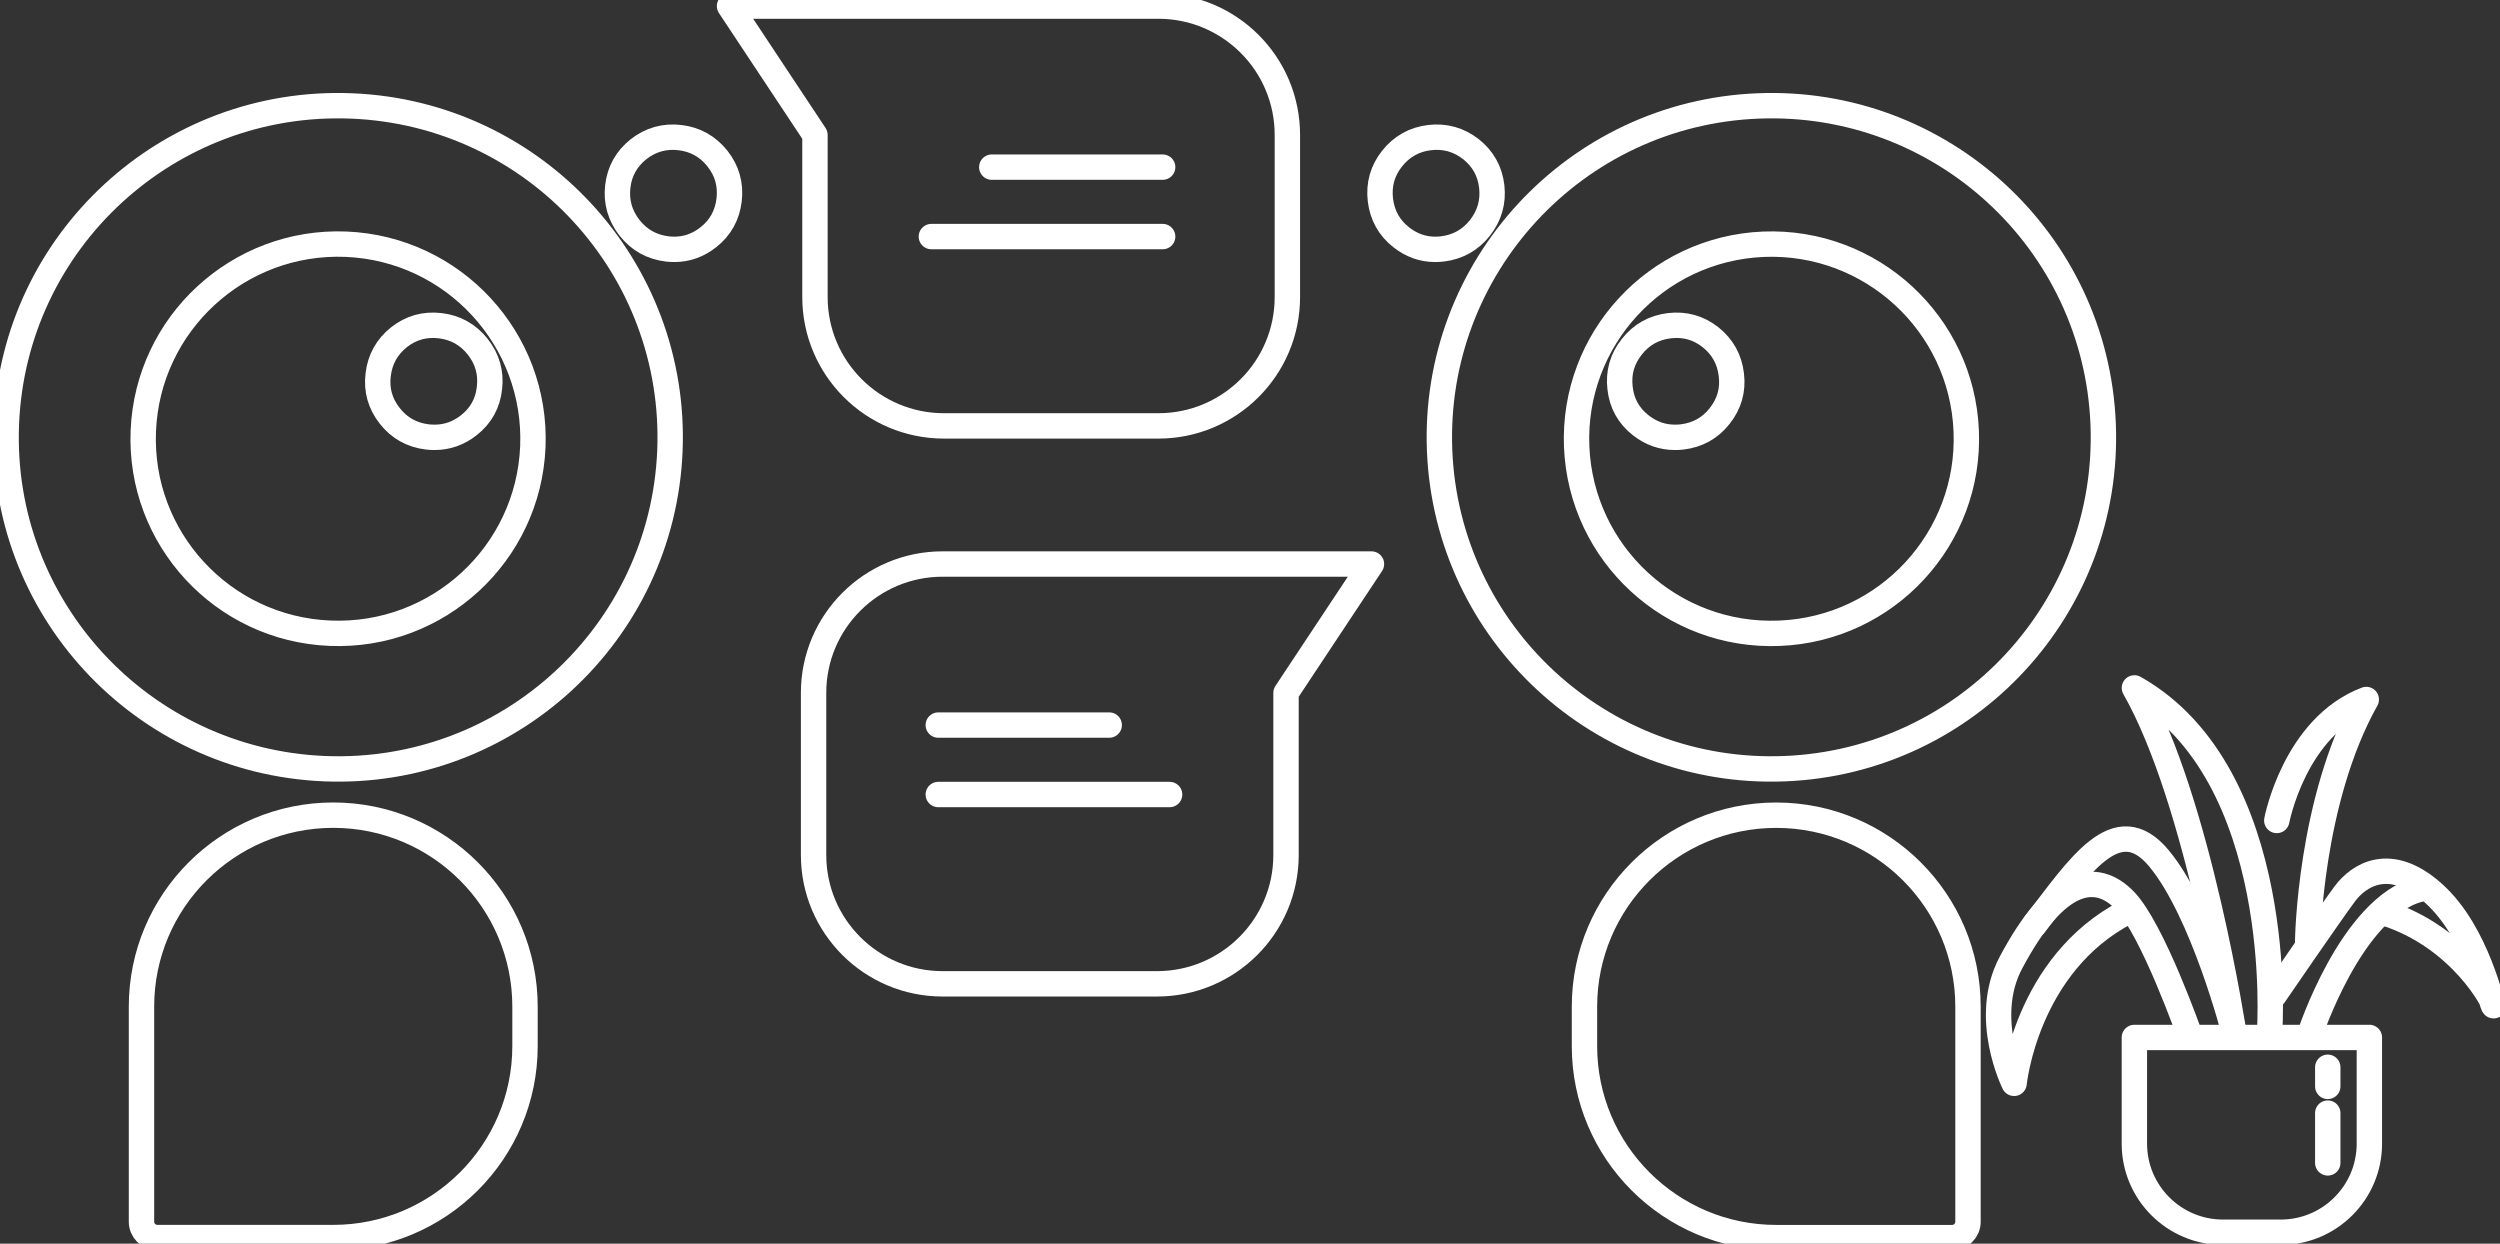 <svg width="197" height="98" viewBox="0 0 197 98" fill="none" xmlns="http://www.w3.org/2000/svg">
<rect x="0" y="0" width="197" height="98" fill="#333333" stroke="none"/>
<g clip-path="url(#clip0_3230_11059)">
<path d="M124.241 35.2C124.593 43.668 131.735 50.25 140.22 49.901C148.686 49.563 155.29 42.418 154.938 33.954C154.589 25.492 147.438 18.908 138.965 19.246C130.483 19.595 123.899 26.739 124.241 35.204M165.728 33.401C166.313 47.817 155.091 59.983 140.652 60.572C126.213 61.157 114.037 49.943 113.442 35.523C112.859 21.104 124.078 8.934 138.517 8.349C152.956 7.758 165.139 18.971 165.728 33.398" stroke="white" stroke-width="2" stroke-linecap="round" stroke-linejoin="round"/>
<path d="M131.984 34.462C132.176 34.462 132.362 34.456 132.551 34.43C133.764 34.286 134.762 33.736 135.511 32.778C136.267 31.825 136.581 30.732 136.43 29.527C136.289 28.322 135.739 27.327 134.785 26.57C133.847 25.831 132.762 25.521 131.546 25.665C130.345 25.806 129.343 26.362 128.591 27.318C127.829 28.277 127.519 29.367 127.66 30.569C127.785 31.767 128.332 32.761 129.289 33.51C130.099 34.146 130.998 34.462 131.981 34.462" stroke="white" stroke-width="2" stroke-linecap="round" stroke-linejoin="round"/>
<path d="M113.089 19.649C113.285 19.649 113.474 19.636 113.675 19.614C114.872 19.464 115.868 18.914 116.62 17.955C117.372 16.999 117.683 15.909 117.551 14.707C117.414 13.502 116.867 12.514 115.913 11.757C114.959 11.012 113.864 10.699 112.654 10.843C111.451 10.983 110.452 11.543 109.697 12.495C108.938 13.454 108.634 14.544 108.775 15.749C108.916 16.954 109.463 17.952 110.42 18.7C111.223 19.333 112.12 19.649 113.089 19.649Z" stroke="white" stroke-width="2" stroke-linecap="round" stroke-linejoin="round"/>
<path d="M153.827 97.524H139.967C131.626 97.524 124.856 90.763 124.856 82.433V79.329C124.856 70.999 131.626 64.238 139.967 64.238C148.309 64.238 155.078 70.999 155.078 79.329V96.274C155.078 96.964 154.518 97.524 153.827 97.524Z" stroke="white" stroke-width="2" stroke-linecap="round" stroke-linejoin="round"/>
<path d="M41.989 35.2C42.328 26.736 35.747 19.595 27.265 19.243C18.792 18.904 11.642 25.489 11.293 33.951C10.941 42.418 17.544 49.559 26.01 49.898C34.496 50.247 41.637 43.665 41.989 35.197M0.503 33.401C1.092 18.971 13.274 7.758 27.713 8.349C42.152 8.934 53.371 21.104 52.789 35.523C52.196 49.943 40.017 61.157 25.578 60.572C11.139 59.98 -0.086 47.817 0.503 33.401Z" stroke="white" stroke-width="2" stroke-linecap="round" stroke-linejoin="round"/>
<path d="M34.246 34.462C34.054 34.462 33.868 34.456 33.679 34.43C32.466 34.286 31.468 33.736 30.719 32.778C29.963 31.825 29.65 30.732 29.8 29.527C29.941 28.322 30.491 27.327 31.445 26.57C32.383 25.831 33.468 25.521 34.684 25.665C35.885 25.806 36.887 26.362 37.639 27.318C38.401 28.277 38.711 29.367 38.57 30.569C38.446 31.767 37.898 32.761 36.941 33.51C36.131 34.146 35.232 34.462 34.249 34.462" stroke="white" stroke-width="2" stroke-linecap="round" stroke-linejoin="round"/>
<path d="M53.141 19.649C52.945 19.649 52.757 19.636 52.555 19.614C51.358 19.464 50.362 18.914 49.61 17.955C48.858 16.999 48.547 15.909 48.679 14.707C48.816 13.502 49.364 12.514 50.318 11.757C51.271 11.012 52.366 10.699 53.576 10.843C54.779 10.983 55.778 11.543 56.534 12.495C57.292 13.454 57.596 14.544 57.455 15.749C57.315 16.954 56.767 17.952 55.81 18.7C55.007 19.333 54.111 19.649 53.141 19.649Z" stroke="white" stroke-width="2" stroke-linecap="round" stroke-linejoin="round"/>
<path d="M26.26 64.235C34.601 64.235 41.371 70.996 41.371 79.326V82.43C41.371 90.76 34.601 97.52 26.26 97.52H12.4C11.709 97.52 11.149 96.961 11.149 96.271V79.326C11.149 70.996 17.918 64.235 26.26 64.235Z" stroke="white" stroke-width="2" stroke-linecap="round" stroke-linejoin="round"/>
<path d="M74.279 77.526H91.17C96.787 77.526 101.339 72.981 101.339 67.371V54.6L108.071 44.445H91.17H87.278H74.279C68.662 44.445 64.11 48.99 64.11 54.6V67.371C64.11 72.981 68.662 77.526 74.279 77.526Z" stroke="white" stroke-width="2" stroke-linecap="round" stroke-linejoin="round"/>
<path d="M92.165 62.608H73.937" stroke="white" stroke-width="2" stroke-linecap="round" stroke-linejoin="round"/>
<path d="M87.406 57.135H73.937" stroke="white" stroke-width="2" stroke-linecap="round" stroke-linejoin="round"/>
<path d="M91.279 33.561H74.388C68.77 33.561 64.219 29.015 64.219 23.405V10.635L57.487 0.479H78.277H91.276C96.893 0.479 101.445 5.025 101.445 10.635V23.405C101.445 29.015 96.893 33.561 91.276 33.561H91.279Z" stroke="white" stroke-width="2" stroke-linecap="round" stroke-linejoin="round"/>
<path d="M73.392 18.642H91.618" stroke="white" stroke-width="2" stroke-linecap="round" stroke-linejoin="round"/>
<path d="M78.152 13.17H91.618" stroke="white" stroke-width="2" stroke-linecap="round" stroke-linejoin="round"/>
<path d="M172.558 81.579C172.558 81.579 169.636 73.233 167.43 70.954C165.222 68.672 162.079 69.02 158.449 75.88C156.144 80.234 158.711 85.367 158.711 85.367C158.711 85.367 159.633 75.998 167.584 71.871" stroke="white" stroke-width="2" stroke-linecap="round" stroke-linejoin="round"/>
<path d="M176.063 81.403C176.063 81.403 173.605 71.811 170.113 67.623C166.787 63.64 163.826 68.32 160.331 72.856" stroke="white" stroke-width="2" stroke-linecap="round" stroke-linejoin="round"/>
<path d="M178.848 81.228C178.848 81.228 180.247 61.025 168.192 54.207C173.256 63.087 176.054 81.576 176.054 81.576" stroke="white" stroke-width="2" stroke-linecap="round" stroke-linejoin="round"/>
<path d="M179.411 64.653C179.411 64.653 180.804 57.273 186.463 55.121C181.991 63.087 181.844 74.182 181.844 74.182" stroke="white" stroke-width="2" stroke-linecap="round" stroke-linejoin="round"/>
<path d="M179.197 78.437C179.197 78.437 183.739 71.807 184.786 70.414C185.832 69.017 188.306 67.275 191.786 70.414C195.265 73.553 196.363 79.38 196.513 79.258C196.664 79.137 193.937 73.863 187.964 71.964" stroke="white" stroke-width="2" stroke-linecap="round" stroke-linejoin="round"/>
<path d="M181.991 81.579C181.991 81.579 185.262 71.51 190.614 70.091" stroke="white" stroke-width="2" stroke-linecap="round" stroke-linejoin="round"/>
<path d="M168.192 81.752H186.706V90.124C186.706 93.975 183.576 97.102 179.719 97.102H175.177C171.32 97.102 168.189 93.975 168.189 90.124V81.752H168.192Z" stroke="white" stroke-width="2" stroke-linecap="round" stroke-linejoin="round"/>
<path d="M183.428 84.101V85.607" stroke="white" stroke-width="2" stroke-linecap="round" stroke-linejoin="round"/>
<path d="M183.428 87.713V91.636" stroke="white" stroke-width="2" stroke-linecap="round" stroke-linejoin="round"/>
</g>
<defs>
<clipPath id="clip0_3230_11059">
<rect width="197" height="98" fill="white"/>
</clipPath>
</defs>
</svg>
